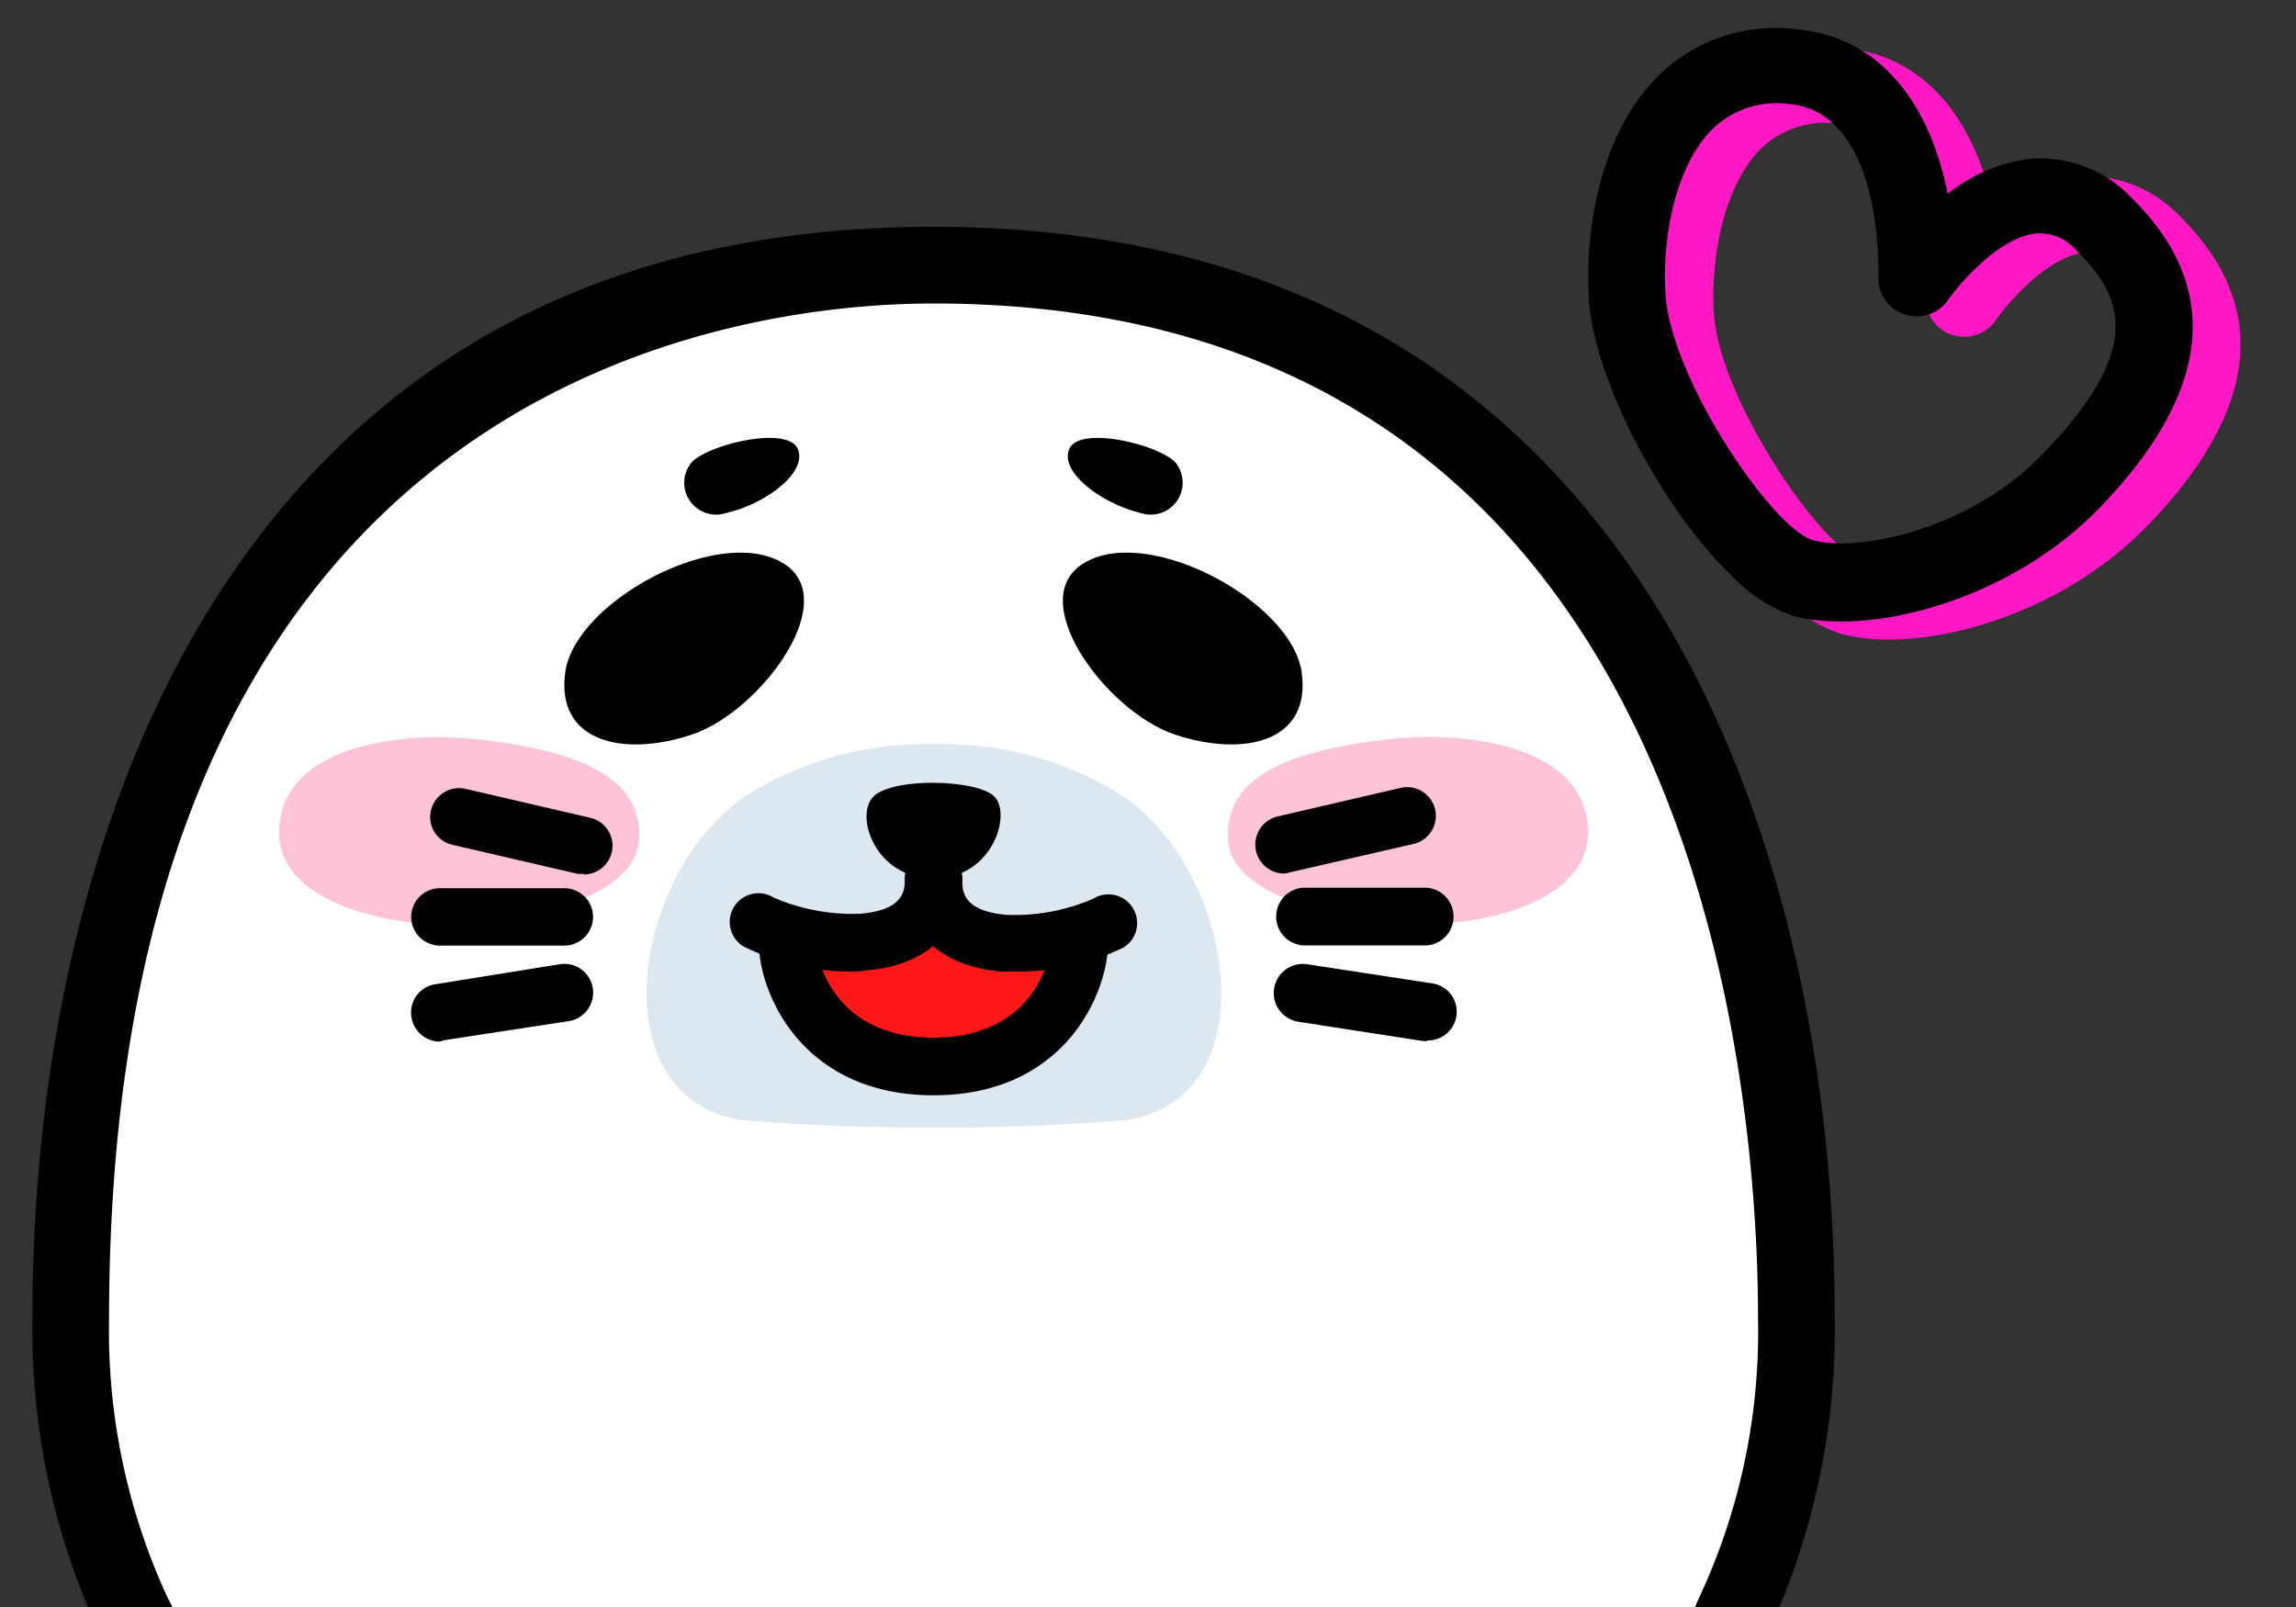 <svg id="レイヤー_1" data-name="レイヤー 1" xmlns="http://www.w3.org/2000/svg" viewBox="0 0 100 70"><rect x="0" y="0" width="100" height="70" fill="#333333" stroke="none"/><defs><style>.cls-1{fill:#fff;}.cls-2{fill:#dce7ef;}.cls-3{fill:#ff1818;}.cls-4{fill:#ffc3d8;}.cls-5{fill:#ff18c4;}</style></defs><path class="cls-1" d="M6.31,70c-.13-.24-.25-.48-.37-.73A28.88,28.88,0,0,1,3.45,57c0-42.55,28.48-45.86,37.21-45.86,34.52,0,37.21,35.1,37.21,45.86a28.41,28.41,0,0,1-2.78,12.83L75,70Z"/><path d="M7.51,70c-.12-.23-.24-.47-.35-.71A27.7,27.7,0,0,1,4.75,57.47c0-41.06,27.48-44.25,35.91-44.25,33.32,0,35.91,33.87,35.91,44.25a27.42,27.42,0,0,1-2.69,12.39s0,.09-.07.14H77.5a31.39,31.39,0,0,0,2.41-12.53c0-12.3-2.9-23.54-8.15-31.65C64.91,15.24,54.44,9.88,40.66,9.88S16.41,15.24,9.56,25.82C4.3,33.93,1.41,45.17,1.41,57.47A31.36,31.36,0,0,0,3.83,70Z"/><path class="cls-2" d="M49,34.74a14.58,14.58,0,0,0-8.31-2.32,14.58,14.58,0,0,0-8.31,2.32c-4.9,3.42-6.3,13.16,0,14.06A107.22,107.22,0,0,0,49,48.8C55.26,47.9,53.87,38.16,49,34.74Z"/><path class="cls-3" d="M47,41.06c0,1.76-1.56,5.4-6.35,5.4s-6.36-3.64-6.36-5.4,2.85,0,6.36,0S47,39.31,47,41.06Z"/><path d="M34,24.47c-2.84-1.56-8.95,1.76-9.38,4.8S27.12,33,30.13,32,36.84,26,34,24.47Z"/><path d="M34.74,19.54c-.47-1-3.85-.19-4.61.59a1.39,1.39,0,0,0,1.52,2.21C33.37,21.94,35.2,20.56,34.74,19.54Z"/><path d="M47.31,24.47c2.84-1.56,8.94,1.76,9.38,4.8S54.2,33,51.18,32,44.47,26,47.31,24.47Z"/><path d="M46.58,19.54c.46-1,3.84-.19,4.6.59a1.39,1.39,0,0,1-1.52,2.21C48,21.94,46.11,20.56,46.58,19.54Z"/><path d="M40.67,38.27c2.6,0,3.43-2.9,2.6-3.61s-4.29-.79-5.19,0S38.08,38.27,40.67,38.27Z"/><path d="M37.07,42.32a10.53,10.53,0,0,1-4.7-1.1A1.25,1.25,0,0,1,33.7,39.1a8.65,8.65,0,0,0,3.79.7c1.92-.17,1.92-1.06,1.92-1.53a1.25,1.25,0,0,1,2.5,0c0,2.32-1.53,3.78-4.2,4C37.51,42.31,37.29,42.32,37.07,42.32Z"/><path d="M44.24,42.32c-.22,0-.43,0-.64,0-2.66-.24-4.19-1.7-4.19-4a1.25,1.25,0,0,1,2.5,0c0,.47,0,1.36,1.92,1.53a8.6,8.6,0,0,0,3.78-.7,1.25,1.25,0,1,1,1.33,2.12A10.46,10.46,0,0,1,44.24,42.32Z"/><path class="cls-4" d="M27.83,36.64c-.26,3-7.19,4-10.32,3.5s-6-1.9-5.23-4.81,5.41-3.53,8.85-3.09S28.08,33.6,27.83,36.64Z"/><path class="cls-4" d="M53.49,36.63c.26,3,7.19,3.94,10.32,3.5s6-1.9,5.23-4.81-5.41-3.53-8.85-3.09S53.23,33.59,53.49,36.63Z"/><path d="M25.42,38.06a1.33,1.33,0,0,1-.28,0l-5.43-1.26a1.24,1.24,0,0,1-.94-1.5,1.26,1.26,0,0,1,1.5-.94l5.43,1.26a1.25,1.25,0,0,1-.28,2.47Z"/><path d="M24.58,41.19H19.16a1.25,1.25,0,1,1,0-2.5h5.42a1.25,1.25,0,1,1,0,2.5Z"/><path d="M19.15,45.37a1.25,1.25,0,0,1-1.23-1.07,1.24,1.24,0,0,1,1-1.42L24.39,42a1.25,1.25,0,1,1,.38,2.48l-5.42.83Z"/><path d="M55.9,38.05a1.26,1.26,0,0,1-.28-2.48L61,34.32a1.25,1.25,0,1,1,.57,2.44L56.18,38A1,1,0,0,1,55.9,38.05Z"/><path d="M62.16,41.18H56.73a1.26,1.26,0,0,1,0-2.51h5.43a1.26,1.26,0,0,1,0,2.51Z"/><path d="M62.16,45.35H62l-5.43-.84A1.25,1.25,0,1,1,56.92,42l5.43.83a1.25,1.25,0,0,1-.19,2.49Z"/><path d="M40.66,47.71c-5.75,0-7.61-4.48-7.61-6.65a1.26,1.26,0,0,1,2.51,0c0,.88.86,4.14,5.1,4.14s5.1-3.26,5.1-4.14a1.25,1.25,0,0,1,2.5,0C48.26,43.23,46.41,47.71,40.66,47.71Z"/><path class="cls-5" d="M77.42,25.82c-3-2.91-5.9-8.51-6.13-11.9-.21-3.1.48-7.31,3-9.84a7.29,7.29,0,0,1,5.92-2c4.12.35,6,3.86,6.64,7.17A7.3,7.3,0,0,1,90.45,7.7a5.51,5.51,0,0,1,4.44,1.67c4,3.91,3.55,8.48-1.41,13.58-3.91,4-9.94,5.56-13.3,4.66h0A6.81,6.81,0,0,1,77.42,25.82ZM82,6.3a3.25,3.25,0,0,0-2-.92,4,4,0,0,0-3.29,1.08c-1.65,1.63-2.22,4.81-2.06,7.23.26,3.73,4.7,10.23,6.43,10.69h0c2.12.57,7-.58,10-3.75,4.26-4.4,3.67-6.72,1.47-8.86A2.08,2.08,0,0,0,90.8,11c-1.62.16-3.38,2.23-3.87,2.94a1.67,1.67,0,0,1-3.05-1S84.05,8.31,82,6.3Z"/><path d="M75.34,25c-3-2.91-5.9-8.51-6.13-11.89-.21-3.1.48-7.31,3.05-9.84a7.27,7.27,0,0,1,5.92-2c4.13.35,6,3.86,6.65,7.17a7.21,7.21,0,0,1,3.55-1.52,5.47,5.47,0,0,1,4.43,1.67c4,3.91,3.55,8.47-1.41,13.58-3.91,4-9.94,5.55-13.3,4.66h0A7,7,0,0,1,75.34,25ZM79.9,5.44a3.17,3.17,0,0,0-2-.91A4,4,0,0,0,74.6,5.61c-1.65,1.62-2.22,4.8-2.06,7.23.26,3.73,4.7,10.23,6.43,10.69h0c2.12.57,7-.59,10-3.76,4.26-4.39,3.67-6.72,1.47-8.85a2.09,2.09,0,0,0-1.76-.75c-1.62.16-3.38,2.23-3.87,2.95a1.67,1.67,0,0,1-3-1C81.8,12,82,7.46,79.9,5.44Z"/></svg>